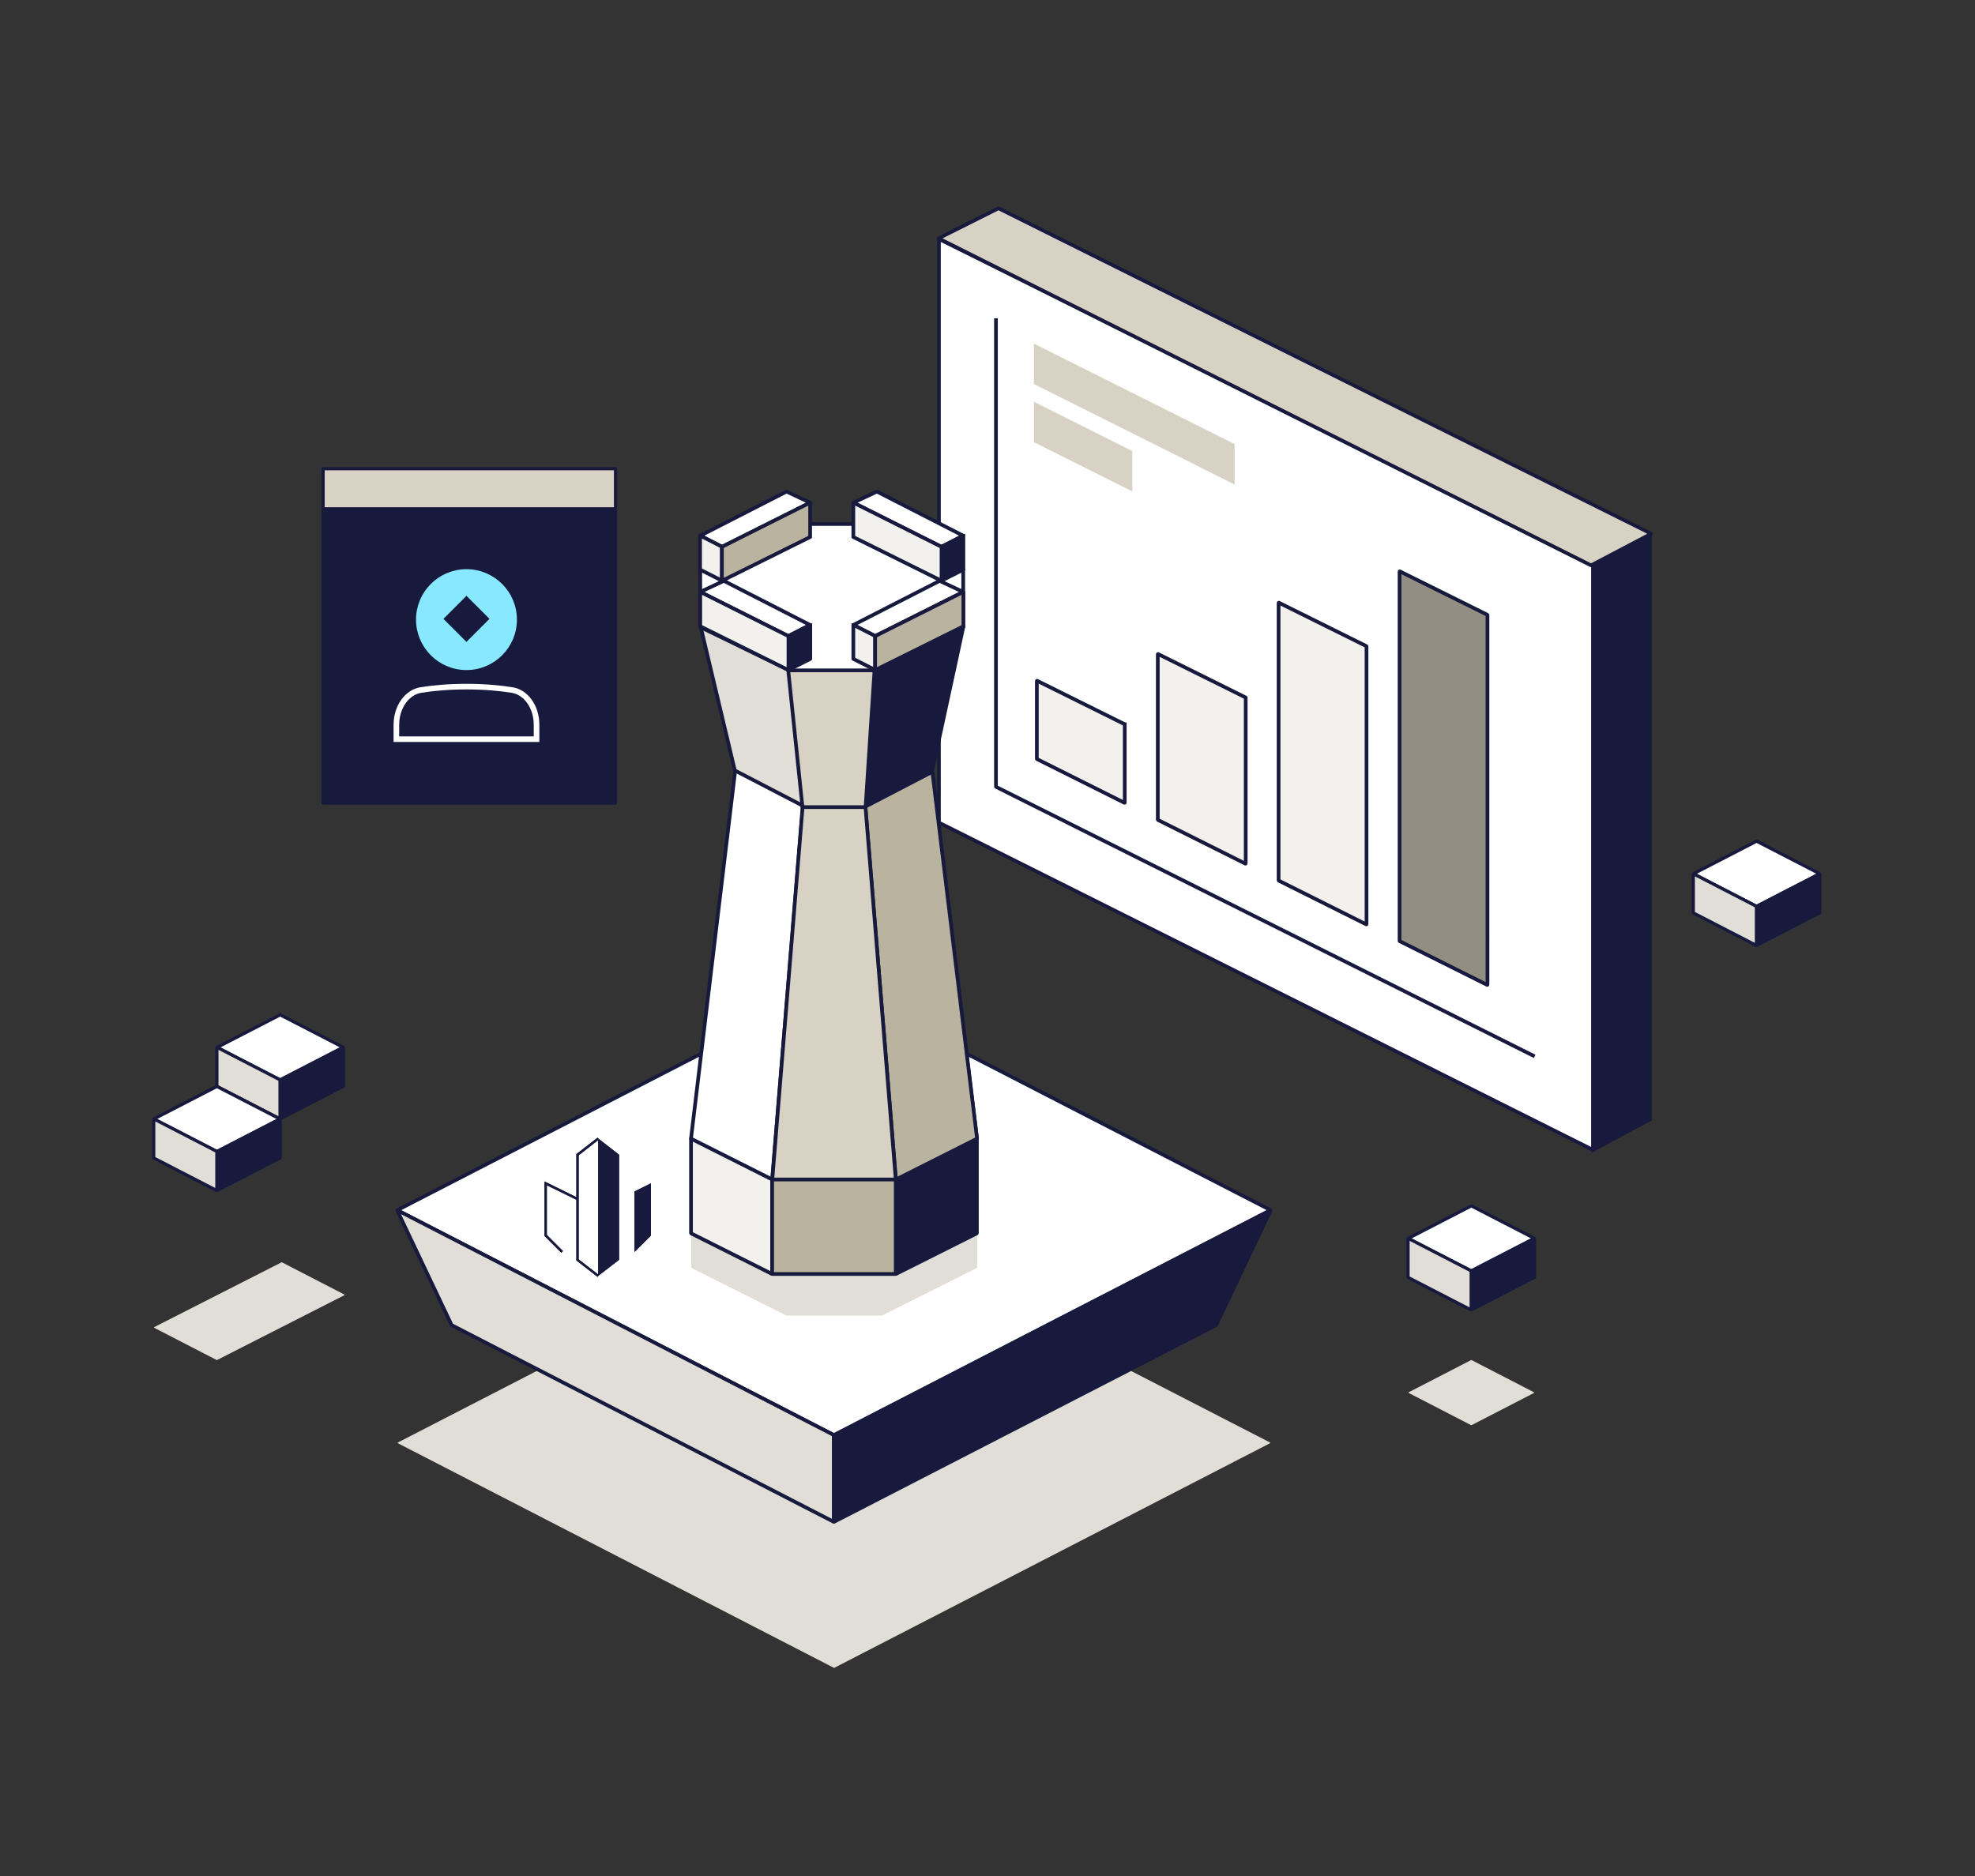 <svg xmlns="http://www.w3.org/2000/svg" xmlns:xlink="http://www.w3.org/1999/xlink" id="&#x56FE;&#x5C42;_1" x="0px" y="0px" viewBox="0 0 1285 1221" style="enable-background:new 0 0 1285 1221;" xml:space="preserve"><rect x="0" y="0" width="1285" height="1221" fill="#333333" stroke="none"/><style type="text/css">	.st0{fill:#E1DED7;}	.st1{fill:#FFFFFF;stroke:#181A3D;stroke-width:2.4;stroke-linecap:round;stroke-linejoin:round;}	.st2{fill:#E1DED7;stroke:#181A3D;stroke-width:2.4;stroke-linecap:round;stroke-linejoin:round;}	.st3{fill:#181A3D;stroke:#181A3D;stroke-width:2.4;stroke-linecap:round;stroke-linejoin:round;}	.st4{fill:#FFFFFF;stroke:#181A3D;stroke-width:2.1;stroke-linecap:round;stroke-linejoin:round;}	.st5{fill:#181A3D;stroke:#181A3D;stroke-width:2.1;stroke-linecap:round;stroke-linejoin:round;}	.st6{fill:#E1DED7;stroke:#181A3D;stroke-width:2.1;stroke-linecap:round;stroke-linejoin:round;}	.st7{fill:#FFFFFF;stroke:#181A3D;stroke-width:2.4;}	.st8{fill:#928E82;stroke:#181A3D;stroke-width:2.4;}	.st9{fill:#F2F1EE;stroke:#181A3D;stroke-width:2.4;}	.st10{fill:none;stroke:#181A3D;stroke-width:2.4;}	.st11{fill:#181A3D;}	.st12{fill:#D8D2C4;stroke:#181A3D;stroke-width:2.4;}	.st13{fill:#D8D2C4;}	.st14{fill-rule:evenodd;clip-rule:evenodd;fill:#E1DED7;}	.st15{fill:#181A3D;stroke:#181A3D;stroke-width:2.4;}	.st16{fill:#FFFFFF;}	.st17{fill:#B9B3A0;stroke:#181A3D;stroke-width:2.4;}	.st18{fill:#E1DED7;stroke:#181A3D;stroke-width:2.4;}	.st19{fill-rule:evenodd;clip-rule:evenodd;fill:#FFFFFF;stroke:#181A3D;stroke-width:2.4;}	.st20{fill-rule:evenodd;clip-rule:evenodd;fill:#F2F1EE;stroke:#181A3D;stroke-width:2.4;}	.st21{fill-rule:evenodd;clip-rule:evenodd;fill:#181A3D;stroke:#181A3D;stroke-width:2.4;}	.st22{fill-rule:evenodd;clip-rule:evenodd;fill:#B9B3A0;stroke:#181A3D;stroke-width:2.4;}	.st23{fill:#D8D2C4;stroke:#181A3D;stroke-width:2.1;stroke-linecap:round;stroke-linejoin:round;}	.st24{fill:#88E8FF;stroke:#88E8FF;stroke-width:3.647;stroke-miterlimit:10;}	.st25{fill:#181A3D;stroke:#181A3D;stroke-width:3.647;stroke-linecap:square;stroke-miterlimit:10;}	.st26{fill:none;stroke:#FFFFFF;stroke-width:3.647;stroke-linecap:square;stroke-miterlimit:10;}	.st27{clip-path:url(#SVGID_00000034068485888250504220000015893699643592075961_);fill:#181A3D;}</style><path class="st0" d="M224.1,842.8c0.1-0.1,0.1-0.3,0-0.4l-40.7-21c-0.1,0-0.1,0-0.2,0l-82.9,42.2c-0.1,0.1-0.1,0.3,0,0.4l40.7,21 c0.1,0,0.1,0,0.2,0L224.1,842.8z"></path><path class="st0" d="M826.4,939.1c0.1-0.1,0.1-0.3,0-0.4L542.6,792.6c-0.1,0-0.1,0-0.2,0L258.8,938.7c-0.1,0.1-0.1,0.3,0,0.4 l283.8,146.2c0.1,0,0.1,0,0.2,0L826.4,939.1z"></path><path class="st1" d="M826.4,787.7c0.1-0.1,0.1-0.3,0-0.4L542.6,641.2c-0.1,0-0.1,0-0.2,0L258.8,787.3c-0.1,0.1-0.1,0.3,0,0.4 l283.8,146.2c0.1,0,0.1,0,0.2,0L826.4,787.7z"></path><path class="st2" d="M258.9,787.7c-0.2-0.1-0.4,0.1-0.3,0.3l35.2,74.2c0,0,0.1,0.1,0.1,0.1l35.5,18.3l71.1,36.6l141.8,73 c0.1,0.1,0.3,0,0.3-0.2V934c0-0.1,0-0.1-0.1-0.2L258.9,787.7z"></path><path class="st3" d="M826.2,787.7c0.2-0.1,0.4,0.1,0.3,0.3l-35.2,74.2c0,0-0.1,0.1-0.1,0.1l-35.5,18.3l-71.1,36.6l-141.8,73 c-0.1,0.1-0.3,0-0.3-0.2V934c0-0.1,0-0.1,0.1-0.2L826.2,787.7z"></path><path class="st4" d="M223.1,681.8c0.1-0.1,0.1-0.3,0-0.4l-40.7-21c-0.1,0-0.1,0-0.2,0l-40.7,21c-0.1,0.1-0.1,0.3,0,0.4l40.7,21 c0.1,0,0.1,0,0.2,0L223.1,681.8z"></path><path class="st5" d="M223.1,681.6c0.1-0.1,0.3,0,0.3,0.2v24.9c0,0.1,0,0.1-0.1,0.2l-40.7,21c-0.1,0.1-0.3,0-0.3-0.2v-24.9 c0-0.1,0-0.1,0.1-0.2L223.1,681.6z"></path><path class="st6" d="M141.4,681.6c-0.1-0.1-0.3,0-0.3,0.2v25c0,0.1,0,0.1,0.1,0.2l40.7,21c0.1,0.1,0.3,0,0.3-0.2v-25 c0-0.1,0-0.1-0.1-0.2L141.4,681.6z"></path><path class="st4" d="M181.9,728.4c0.1-0.1,0.1-0.3,0-0.4l-40.7-21c-0.1,0-0.1,0-0.2,0l-40.7,21c-0.1,0.1-0.1,0.3,0,0.4l40.7,21 c0.1,0,0.1,0,0.2,0L181.9,728.4z"></path><path class="st5" d="M182,728.2c0.1-0.1,0.3,0,0.3,0.2v24.9c0,0.1,0,0.1-0.1,0.2l-40.7,21c-0.1,0.1-0.3,0-0.3-0.2v-24.9 c0-0.1,0-0.1,0.1-0.2L182,728.2z"></path><path class="st6" d="M100.3,728.2c-0.1-0.1-0.3,0-0.3,0.2v25c0,0.1,0,0.1,0.1,0.2l40.7,21c0.1,0.1,0.3,0,0.3-0.2v-25 c0-0.1,0-0.1-0.1-0.2L100.3,728.2z"></path><path class="st4" d="M998.1,806.1c0.1-0.1,0.1-0.3,0-0.4l-40.7-21c-0.1,0-0.1,0-0.2,0l-40.7,21c-0.1,0.1-0.1,0.3,0,0.4l40.7,21 c0.1,0,0.1,0,0.2,0L998.1,806.1z"></path><path class="st0" d="M998.1,906.4c0.1-0.1,0.1-0.3,0-0.4l-40.7-21c-0.1,0-0.1,0-0.2,0l-40.7,21c-0.1,0.1-0.1,0.3,0,0.4l40.7,21 c0.1,0,0.1,0,0.2,0L998.1,906.4z"></path><path class="st5" d="M998.1,805.9c0.1-0.1,0.3,0,0.3,0.2V831c0,0.1,0,0.1-0.1,0.2l-40.7,21c-0.1,0.1-0.3,0-0.3-0.2v-24.9 c0-0.1,0-0.1,0.1-0.2L998.1,805.9z"></path><path class="st6" d="M916.4,805.9c-0.1-0.1-0.3,0-0.3,0.2v25c0,0.1,0,0.1,0.1,0.2l40.7,21c0.1,0.1,0.3,0,0.3-0.2v-25 c0-0.1,0-0.1-0.1-0.2L916.4,805.9z"></path><path class="st4" d="M1183.7,568.8c0.1-0.1,0.1-0.3,0-0.4l-40.7-21c-0.1,0-0.1,0-0.2,0l-40.7,21c-0.2,0.1-0.2,0.3,0,0.4l40.7,21 c0.1,0,0.1,0,0.2,0L1183.7,568.8z"></path><path class="st5" d="M1183.7,568.7c0.1-0.1,0.3,0,0.3,0.2v24.9c0,0.1,0,0.1-0.1,0.2l-40.7,21c-0.1,0.1-0.3,0-0.3-0.2v-24.9 c0-0.1,0-0.1,0.1-0.2L1183.7,568.7z"></path><path class="st6" d="M1102,568.7c-0.1-0.1-0.3,0-0.3,0.2v25c0,0.1,0,0.1,0.1,0.2l40.7,21c0.1,0.1,0.3,0,0.3-0.2v-25 c0-0.1,0-0.1-0.1-0.2L1102,568.7z"></path><path class="st7" d="M1036.3,366.4L611.1,155.6c-0.1,0-0.2,0-0.2,0.1v379.4c0,0.1,0.1,0.2,0.2,0.3l425.2,212.8c0.1,0,0.2,0,0.2-0.1 V366.7C1036.4,366.6,1036.4,366.4,1036.3,366.4z"></path><path class="st8" d="M967.6,400l-56.8-28.2c-0.1,0-0.2,0-0.2,0.1v240.3c0,0.1,0.1,0.2,0.2,0.3l56.8,28.4c0.1,0,0.2,0,0.2-0.1V400.3 C967.8,400.2,967.7,400.1,967.6,400z"></path><path class="st9" d="M810.3,453.8l-56.8-28.2c-0.1,0-0.2,0-0.2,0.1v107.6c0,0.1,0.1,0.2,0.2,0.3l56.8,28.4c0.1,0,0.2,0,0.2-0.1V454 C810.4,453.9,810.3,453.8,810.3,453.8z"></path><path class="st9" d="M888.9,420.4l-56.8-28.2c-0.1,0-0.2,0-0.2,0.1v180.5c0,0.1,0.1,0.2,0.2,0.3l56.8,28.4c0.1,0.1,0.2,0,0.2-0.1 V420.6C889.1,420.5,889,420.4,888.9,420.4z"></path><path class="st9" d="M731.6,471.2l-56.8-28.2c-0.1,0-0.2,0-0.2,0.1v50.6c0,0.1,0.1,0.2,0.2,0.3l56.8,28.4c0.1,0,0.2,0,0.2-0.1v-50.9 C731.8,471.4,731.7,471.3,731.6,471.2z"></path><path class="st10" d="M648,207.1v304.7c0,0.1,0.1,0.2,0.2,0.3l350.3,175.3"></path><path class="st11" d="M1074.5,347.8l-38.9,20.5c-0.1,0.1-0.2,0.2-0.2,0.3V750c0,0.1,0.1,0.2,0.2,0.1l38.9-20.9 c0.1-0.1,0.2-0.2,0.2-0.3v-381C1074.6,347.8,1074.6,347.8,1074.5,347.8z"></path><path class="st12" d="M649.5,135.6L610.8,155c-0.1,0-0.1,0.1,0,0.2L1035,367.8c0.1,0.1,0.3,0.1,0.4,0l38.8-20.4c0.1,0,0.1-0.1,0-0.2 L649.8,135.6C649.7,135.6,649.6,135.6,649.5,135.6z"></path><path class="st13" d="M736.5,293.4l-63.6-31.9c-0.1,0-0.2,0-0.2,0.1v25.9c0,0.1,0.1,0.2,0.2,0.3l63.6,31.9c0.1,0,0.2,0,0.2-0.1 v-25.9C736.7,293.6,736.6,293.5,736.5,293.4z"></path><path class="st13" d="M803.1,288.9l-130.2-65.2c-0.1,0-0.2,0-0.2,0.1v25.9c0,0.1,0.1,0.2,0.2,0.3l130.2,65.2c0.1,0,0.2,0,0.2-0.1 v-25.9C803.3,289,803.2,288.9,803.1,288.9z"></path><path class="st14" d="M511.7,762.6C511.6,762.6,511.6,762.6,511.7,762.6l-61.9,31.1c-0.1,0-0.1,0.1-0.1,0.2v30.9 c0,0.1,0,0.1,0.1,0.2l61.9,31.1c0,0,0.1,0,0.1,0h61.9c0,0,0.1,0,0.1,0l61.9-31.1c0.1,0,0.1-0.1,0.1-0.2v-30.9c0-0.1,0-0.1-0.1-0.2 l-61.9-31.1c0,0-0.1,0-0.1,0H511.7z"></path><path class="st9" d="M449.7,802.6l52.4,26.3c0.1,0.1,0.3,0,0.3-0.2v-61.3c0-0.1,0-0.1-0.1-0.2l-52.4-26.5c-0.1-0.1-0.3,0-0.3,0.2 v61.5C449.6,802.5,449.6,802.5,449.7,802.6z"></path><path class="st15" d="M635.5,802.6l-52.4,26.3c-0.1,0.1-0.3,0-0.3-0.2v-61.3c0-0.1,0-0.1,0.1-0.2l52.4-26.5c0.1-0.1,0.3,0,0.3,0.2 v61.5C635.6,802.5,635.6,802.5,635.5,802.6z"></path><path class="st16" d="M558.6,473.3h44.1c0.1,0,0.2,0.1,0.2,0.2l32.7,267.3c0,0.1,0,0.2-0.1,0.2l-52.7,26.5h-80.4L449.7,741 c-0.1,0-0.1-0.1-0.1-0.2l32.1-267.3c0-0.1,0.1-0.2,0.2-0.2h44.7H558.6z"></path><path class="st10" d="M558.6,473.3h44.1c0.1,0,0.2,0.1,0.2,0.2l32.7,267.3c0,0.1,0,0.2-0.1,0.2l-52.7,26.5 M558.6,473.3h-32  M558.6,473.3l24.2,294.2 M582.8,767.5h-80.4 M502.4,767.5L449.7,741c-0.1,0-0.1-0.1-0.1-0.2l32.1-267.3c0-0.1,0.1-0.2,0.2-0.2h44.7  M502.4,767.5l24.2-294.2"></path><path class="st17" d="M502.6,829h80c0.1,0,0.2-0.1,0.2-0.2v-61.3c0-0.1-0.1-0.2-0.2-0.2h-80c-0.1,0-0.2,0.1-0.2,0.2v61.3 C502.4,829,502.5,829,502.6,829z"></path><path class="st17" d="M602.7,472.3h-43.8c-0.1,0-0.2,0.1-0.2,0.2l24.2,294.7c0,0.1,0.2,0.2,0.3,0.2l52.4-26.4c0.1,0,0.1-0.1,0.1-0.2 l-32.7-268.4C602.9,472.4,602.8,472.3,602.7,472.3z"></path><path class="st12" d="M502.6,767.5h80c0.1,0,0.2-0.1,0.2-0.2L561.3,503c0-0.1-0.1-0.2-0.2-0.2h-36.9c-0.1,0-0.2,0.1-0.2,0.2 l-21.5,264.3C502.4,767.4,502.5,767.5,502.6,767.5z"></path><path class="st18" d="M455.8,406.8l52-28.2c0.1-0.1,0.3,0,0.3,0.2L522.4,524c0,0.2-0.2,0.3-0.3,0.2l-43.9-22.8 c-0.1,0-0.1-0.1-0.1-0.1l-22.4-94.2C455.6,407,455.7,406.9,455.8,406.8z"></path><path class="st15" d="M606.3,502.4l-43.7,22.7c-0.1,0.1-0.3,0-0.3-0.2l10.9-138.1c0-0.1,0.1-0.2,0.3-0.2l53.2,21 c0.1,0,0.1,0.1,0.1,0.2l-20.4,94.4C606.4,502.3,606.4,502.4,606.3,502.4z"></path><path class="st12" d="M507.9,386.5H572c0.1,0,0.2,0.1,0.2,0.2L563.2,525c0,0.1-0.1,0.2-0.2,0.2h-40.7c-0.1,0-0.2-0.1-0.2-0.2 l-14.4-138.3C507.7,386.6,507.8,386.5,507.9,386.5z"></path><path class="st7" d="M626.6,370.7L568.8,341c0,0-0.1,0-0.1,0h-55c0,0-0.1,0-0.1,0l-57.9,29.7c-0.1,0-0.1,0.1-0.1,0.2v37 c0,0.1,0,0.1,0.1,0.2l57.9,28.1c0,0,0.1,0,0.1,0h55c0,0,0.1,0,0.1,0l57.8-28.1c0.1,0,0.1-0.1,0.1-0.2v-37 C626.7,370.8,626.7,370.7,626.6,370.7z"></path><path class="st19" d="M555.4,406.6c-0.1,0-0.1,0.1,0,0.2l13.9,7.1c0,0,0.1,0,0.1,0l57.1-28.6c0.1,0,0.1-0.1,0-0.2l-15.1-7.1 c0,0-0.1,0-0.1,0L555.4,406.6z"></path><path class="st19" d="M526.9,406.6c0.1,0,0.1,0.1,0,0.2l-13.9,7.1c0,0-0.1,0-0.1,0l-57.1-28.6c-0.1,0-0.1-0.1,0-0.2l15.1-7.1 c0,0,0.1,0,0.1,0L526.9,406.6z"></path><path class="st19" d="M626.5,348.5c0.1,0,0.1,0.1,0,0.2l-13.9,7.1c0,0-0.1,0-0.1,0l-57.1-28.6c-0.1,0-0.1-0.1,0-0.2l15.1-7.1 c0,0,0.1,0,0.1,0L626.5,348.5z"></path><path class="st19" d="M455.8,348.5c-0.1,0-0.1,0.1,0,0.2l13.9,7.1c0,0,0.1,0,0.1,0l57.1-28.6c0.1,0,0.1-0.1,0-0.2l-15.1-7.1 c0,0-0.1,0-0.1,0L455.8,348.5z"></path><path class="st20" d="M555.3,406.8c0-0.1,0.1-0.1,0.1-0.1l13.9,7.1c0,0,0.1,0.1,0.1,0.1l0,21.9c0,0.1-0.1,0.1-0.1,0.1l-14-7.1 c0,0-0.1-0.1-0.1-0.1V406.8z"></path><path class="st21" d="M527.1,406.8c0-0.1-0.1-0.1-0.1-0.1l-13.9,7.1c0,0-0.1,0.1-0.1,0.1l0,21.9c0,0.1,0.1,0.1,0.1,0.1l14-7.1 c0,0,0.1-0.1,0.1-0.1V406.8z"></path><path class="st21" d="M626.7,348.7c0-0.1-0.1-0.1-0.1-0.1l-13.9,7.1c0,0-0.1,0.1-0.1,0.1l0,21.9c0,0.1,0.1,0.1,0.1,0.1l14-7.1 c0,0,0.1-0.1,0.1-0.1V348.7z"></path><path class="st20" d="M455.6,348.7c0-0.1,0.1-0.1,0.1-0.1l13.9,7.1c0,0,0.1,0.1,0.1,0.1l0,21.9c0,0.1-0.1,0.1-0.1,0.1l-14-7.1 c0,0-0.1-0.1-0.1-0.1V348.7z"></path><path class="st22" d="M626.8,385.3c0-0.1-0.1-0.1-0.1-0.1l-57.2,28.7c0,0-0.1,0.1-0.1,0.1l0,21.9c0,0.1,0.1,0.1,0.1,0.1l57.2-28.4 c0,0,0.1-0.1,0.1-0.1V385.3z"></path><path class="st20" d="M455.6,385.3c0-0.1,0.1-0.1,0.1-0.1l57.2,28.7c0,0,0.1,0.1,0.1,0.1l0,21.9c0,0.1-0.1,0.1-0.1,0.1l-57.2-28.4 c0,0-0.1-0.1-0.1-0.1V385.3z"></path><path class="st20" d="M555.2,327.2c0-0.1,0.1-0.1,0.1-0.1l57.2,28.7c0,0,0.1,0.1,0.1,0.1l0,21.9c0,0.1-0.1,0.1-0.1,0.1l-57.2-28.4 c0,0-0.1-0.1-0.1-0.1V327.2z"></path><path class="st22" d="M527.1,327.2c0-0.1-0.1-0.1-0.1-0.1l-57.2,28.7c0,0-0.1,0.1-0.1,0.1l0,21.9c0,0.1,0.1,0.1,0.1,0.1l57.2-28.4 c0,0,0.1-0.1,0.1-0.1V327.2z"></path><path class="st5" d="M400.3,522.6c0.1,0,0.2-0.1,0.2-0.2V331.3c0-0.1-0.1-0.2-0.2-0.2H210.4c-0.1,0-0.2,0.1-0.2,0.2v191.1 c0,0.1,0.1,0.2,0.2,0.2L400.3,522.6z"></path><path class="st23" d="M400.3,305c0.1,0,0.2,0.1,0.2,0.2v25.7c0,0.1-0.1,0.2-0.2,0.2H210.4c-0.1,0-0.2-0.1-0.2-0.2v-25.7 c0-0.1,0.1-0.2,0.2-0.2H400.3z"></path><path class="st24" d="M303.5,434.2c17.1,0,31-13.9,31-31c0-17.1-13.9-31-31-31s-31,13.9-31,31C272.5,420.3,286.4,434.2,303.5,434.2z "></path><path class="st25" d="M303.5,390.3l-12.4,12.4l12.4,12.4l12.4-12.4L303.5,390.3z"></path><path class="st26" d="M257.9,471.6c0-11.5,6.9-21.2,16-22.6c7.5-1.2,17.5-2.2,29.6-2.2s22,1,29.6,2.2c9.2,1.4,16,11.1,16,22.6v9.4 h-91.2V471.6z"></path><g>	<defs>		<path id="SVGID_1_" d="M412.8,775.3v39.4l10.7-10.7V770L412.8,775.3z M389.2,741.9l-12.7,9.9v67.7l12.7,9.8V741.9z M388.8,830.9   L375,820.2v-39.5l-19.2-9.4v32.3l10.5,10.5l-1.1,1.1l-10.9-10.9v-35.5L375,779v-28l13.8-10.7l0.5,0.6v0l13.5,10.5v28.8v39.6   l-13.4,10.3l-0.1,0.1v0L388.8,830.9z M402.7,751.4l-13.5-10.5 M389.2,830.2l13.5-10.4"></path>	</defs>	<use xlink:href="#SVGID_1_" style="overflow:visible;fill-rule:evenodd;clip-rule:evenodd;fill:#181A3D;"></use>	<clipPath id="SVGID_00000133492448142060053930000004311313523935828414_">		<use xlink:href="#SVGID_1_" style="overflow:visible;"></use>	</clipPath>			<rect x="354.2" y="740.3" style="clip-path:url(#SVGID_00000133492448142060053930000004311313523935828414_);fill:#181A3D;" width="69.3" height="90.6"></rect></g></svg>